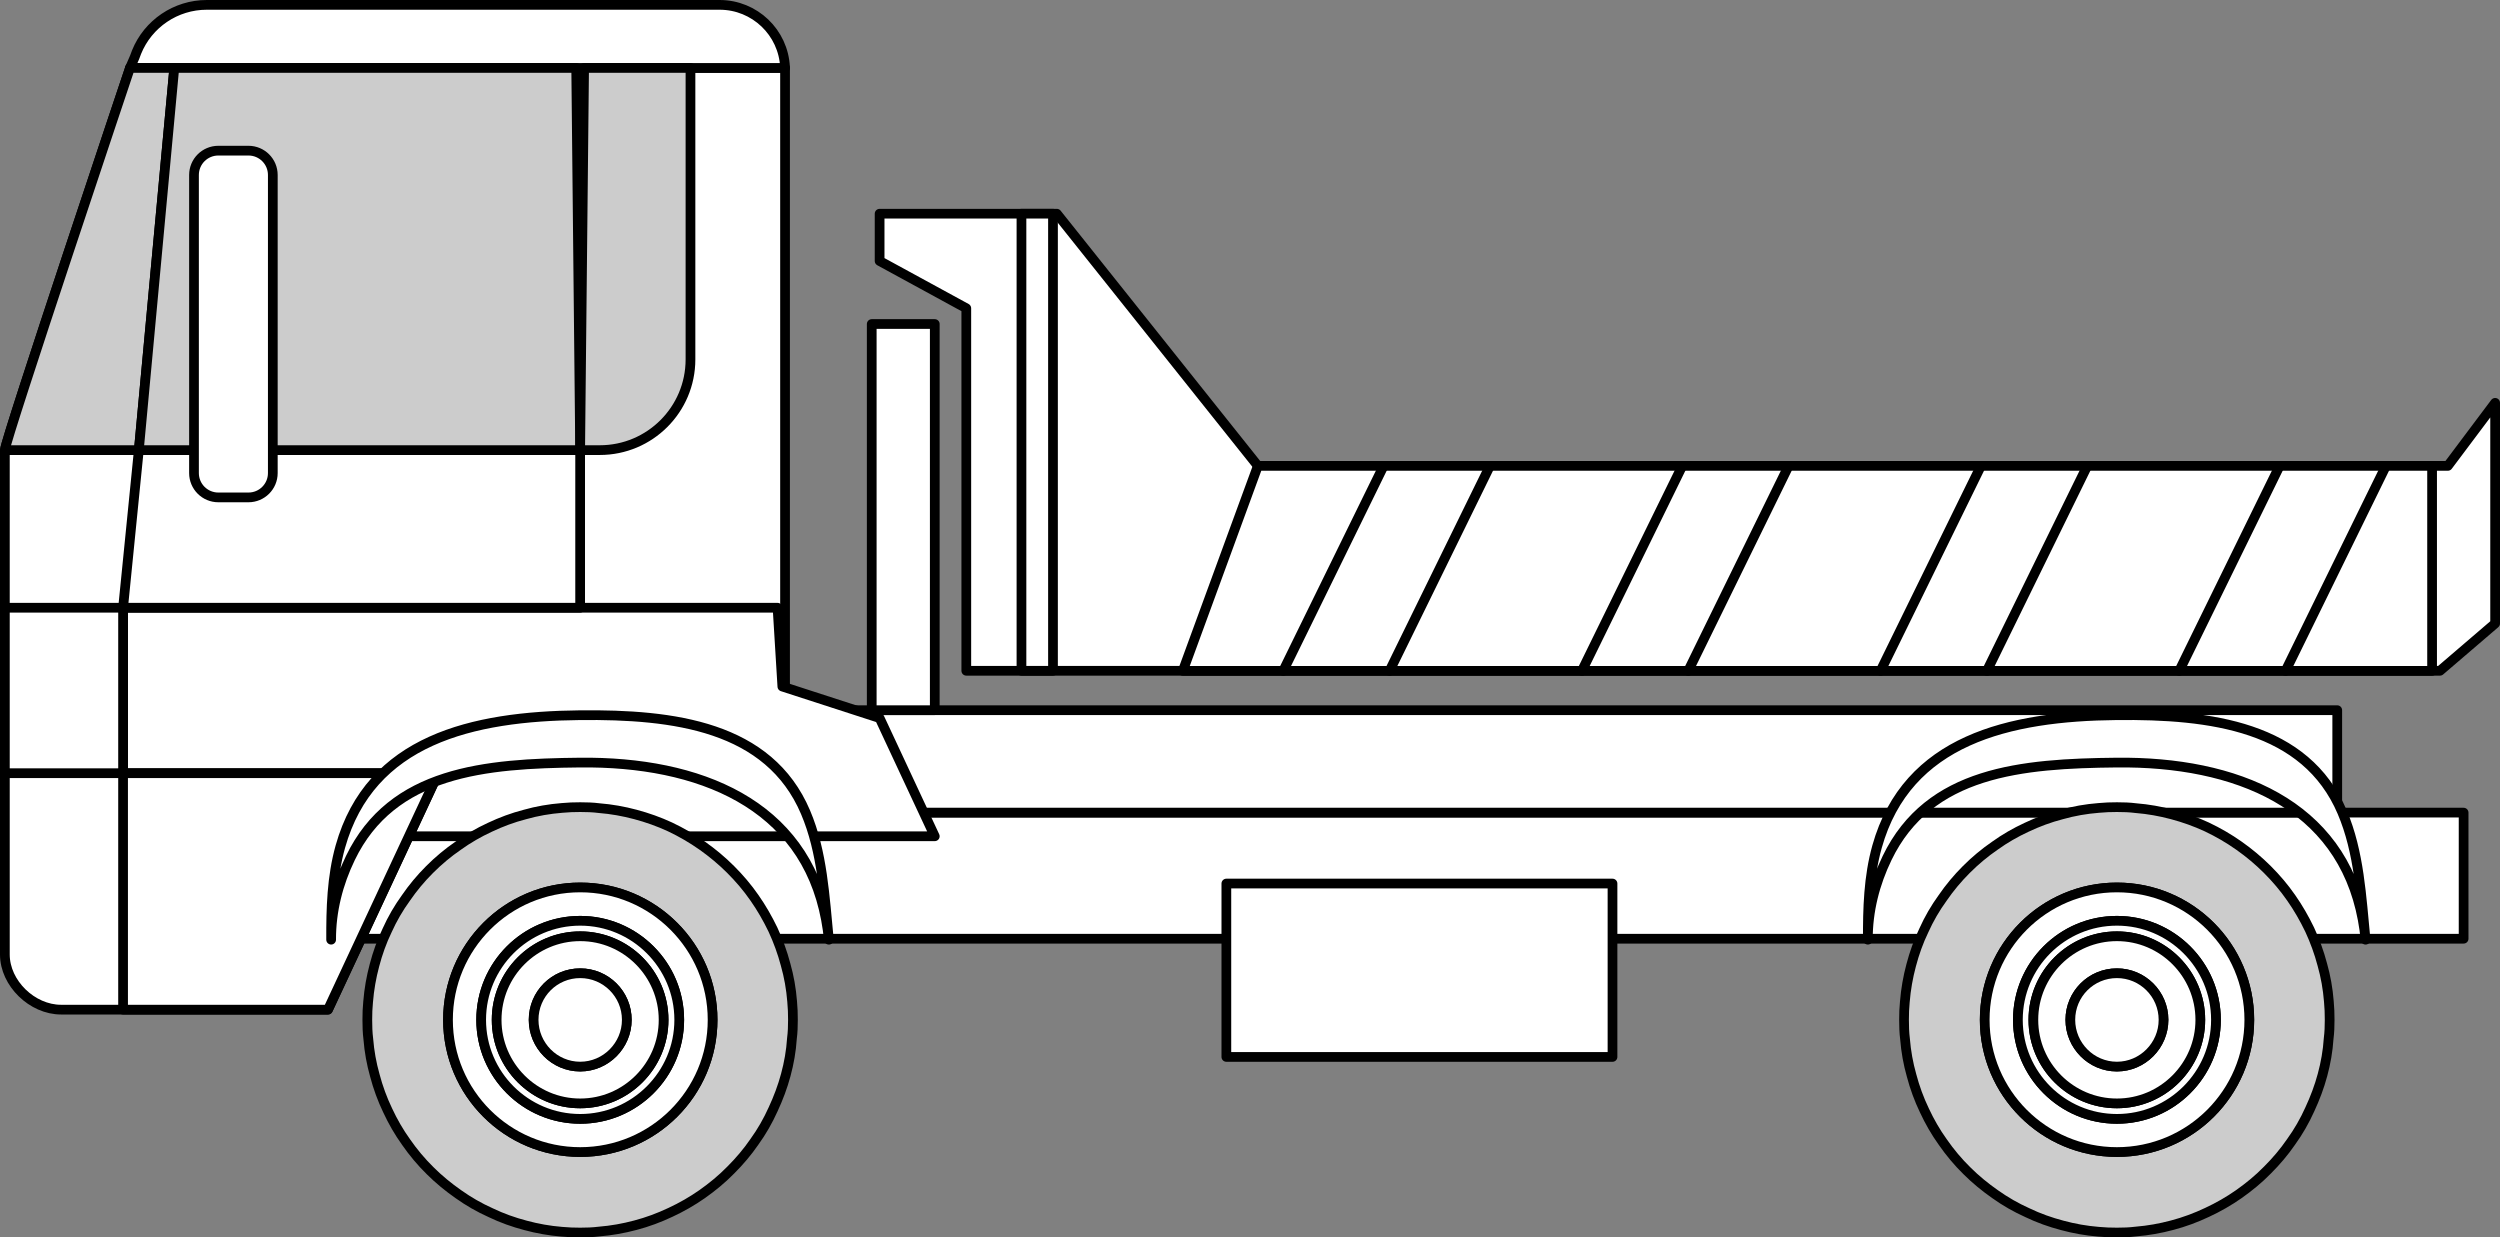 <?xml version="1.0" encoding="UTF-8" standalone="no"?>
<svg
   xmlns:dc="http://purl.org/dc/elements/1.1/"
   xmlns:cc="http://creativecommons.org/ns#"
   xmlns:rdf="http://www.w3.org/1999/02/22-rdf-syntax-ns#"
   xmlns:svg="http://www.w3.org/2000/svg"
   xmlns="http://www.w3.org/2000/svg"
   xmlns:sodipodi="http://sodipodi.sourceforge.net/DTD/sodipodi-0.dtd"
   xmlns:inkscape="http://www.inkscape.org/namespaces/inkscape"
   version="1.1"
   x="0px"
   y="0px"
   width="514"
   height="254.41"
   viewBox="0 0 514 254.41"
   xml:space="preserve"
   id="svg1676"
   sodipodi:docname="mechV02-nosicKont12.svg"
   inkscape:version="1.0.1 (c497b03c, 2020-09-10)"><rect x="0" y="0" width="514" height="254.41" fill="#808080" stroke="none"/><defs
   id="defs1680" /><sodipodi:namedview
   pagecolor="#ffffff"
   bordercolor="#666666"
   borderopacity="1"
   objecttolerance="10"
   gridtolerance="10"
   guidetolerance="10"
   inkscape:pageopacity="0"
   inkscape:pageshadow="2"
   inkscape:window-width="723"
   inkscape:window-height="480"
   id="namedview1678"
   showgrid="false"
   inkscape:zoom="1.1679688"
   inkscape:cx="257"
   inkscape:cy="-2.591"
   inkscape:window-x="0"
   inkscape:window-y="25"
   inkscape:window-maximized="0"
   inkscape:current-layer="svg1676" />

<g
   id="nosicKont12"
   transform="translate(1,-258.591)">
	
		<polygon
   style="fill:#ffffff;stroke:#000000;stroke-width:2;stroke-linecap:round;stroke-linejoin:round;stroke-miterlimit:10"
   points="505.519,425.667 83.722,425.667 73.236,451.591 505.519,451.591 "
   id="polygon1577" />
	
		<rect
   x="251.139"
   y="440.249"
   style="fill:#ffffff;stroke:#000000;stroke-width:2;stroke-linecap:round;stroke-linejoin:round;stroke-miterlimit:10"
   width="79.392"
   height="35.646"
   id="rect1579" />
	
		<polygon
   style="fill:#ffffff;stroke:#000000;stroke-width:2;stroke-linecap:round;stroke-linejoin:round;stroke-miterlimit:10"
   points="479.537,404.604 127.727,404.604 117.896,425.667 479.537,425.667 "
   id="polygon1581" />
	<path
   style="fill:#ffffff;stroke:#000000;stroke-width:2;stroke-linecap:round;stroke-linejoin:round;stroke-miterlimit:10"
   d="M 160.405,399.743 H 98.835 L 89.113,417.566 66.43,466.173 H 11.552 C 5.622,466.173 0,460.762 0,454.832 V 351.135 c 0.065,-2.106 25.73,-78.582 25.73,-78.582 h 134.675 z"
   id="path1583" />
	
		<polygon
   style="fill:#ffffff;stroke:#000000;stroke-width:2;stroke-linecap:round;stroke-linejoin:round;stroke-miterlimit:10"
   points="197.671,396.503 197.671,321.971 179.848,312.249 179.848,302.528 216.282,302.528 257.62,354.376 502.278,354.376 512,341.414 512,386.781 500.658,396.503 "
   id="polygon1585" />
	
		<polygon
   style="fill:#ffffff;stroke:#000000;stroke-width:2;stroke-linecap:round;stroke-linejoin:round;stroke-miterlimit:10"
   points="499.038,396.518 242.186,396.518 257.62,354.376 499.038,354.376 "
   id="polygon1587" />
	<g
   id="g1593">
		
			<line
   style="fill:#ffffff;stroke:#000000;stroke-width:2;stroke-linecap:round;stroke-linejoin:round;stroke-miterlimit:10"
   x1="407.504"
   y1="396.518"
   x2="428.15"
   y2="354.376"
   id="line1589" />
		
			<line
   style="fill:#ffffff;stroke:#000000;stroke-width:2;stroke-linecap:round;stroke-linejoin:round;stroke-miterlimit:10"
   x1="385.644"
   y1="396.518"
   x2="406.289"
   y2="354.376"
   id="line1591" />
	</g>
	<g
   id="g1599">
		
			<line
   style="fill:#ffffff;stroke:#000000;stroke-width:2;stroke-linecap:round;stroke-linejoin:round;stroke-miterlimit:10"
   x1="468.91"
   y1="396.518"
   x2="489.556"
   y2="354.376"
   id="line1595" />
		
			<line
   style="fill:#ffffff;stroke:#000000;stroke-width:2;stroke-linecap:round;stroke-linejoin:round;stroke-miterlimit:10"
   x1="447.05"
   y1="396.518"
   x2="467.696"
   y2="354.376"
   id="line1597" />
	</g>
	<g
   id="g1605">
		
			<line
   style="fill:#ffffff;stroke:#000000;stroke-width:2;stroke-linecap:round;stroke-linejoin:round;stroke-miterlimit:10"
   x1="346.098"
   y1="396.518"
   x2="366.744"
   y2="354.376"
   id="line1601" />
		
			<line
   style="fill:#ffffff;stroke:#000000;stroke-width:2;stroke-linecap:round;stroke-linejoin:round;stroke-miterlimit:10"
   x1="324.237"
   y1="396.518"
   x2="344.883"
   y2="354.376"
   id="line1603" />
	</g>
	<g
   id="g1611">
		
			<line
   style="fill:#ffffff;stroke:#000000;stroke-width:2;stroke-linecap:round;stroke-linejoin:round;stroke-miterlimit:10"
   x1="284.692"
   y1="396.518"
   x2="305.337"
   y2="354.376"
   id="line1607" />
		
			<line
   style="fill:#ffffff;stroke:#000000;stroke-width:2;stroke-linecap:round;stroke-linejoin:round;stroke-miterlimit:10"
   x1="262.831"
   y1="396.518"
   x2="283.477"
   y2="354.376"
   id="line1609" />
	</g>
	<path
   style="fill:#ffffff;stroke:#000000;stroke-width:2;stroke-linecap:round;stroke-linejoin:round;stroke-miterlimit:10"
   d="m 160.405,272.44 v 0.113 H 25.73 l 0.956,-2.203 c 0.113,-0.357 0.243,-0.697 0.389,-1.037 2.366,-5.849 8.069,-9.722 14.436,-9.722 h 105.446 c 7.194,0 13.124,5.655 13.448,12.849 z"
   id="path1613" />
	
		<polygon
   style="fill:#ffffff;stroke:#000000;stroke-width:2;stroke-linecap:round;stroke-linejoin:round;stroke-miterlimit:10"
   points="24.304,417.566 24.304,383.54 158.864,383.54 159.854,399.743 179.848,406.224 191.19,430.528 83.065,430.528 89.114,417.566 "
   id="polygon1615" />
	
		<rect
   y="383.54"
   style="fill:#ffffff;stroke:#000000;stroke-width:2;stroke-linecap:round;stroke-linejoin:round;stroke-miterlimit:10"
   width="24.304"
   height="34.025"
   id="rect1617"
   x="0" />
	
		<polygon
   style="fill:#ffffff;stroke:#000000;stroke-width:2;stroke-linecap:round;stroke-linejoin:round;stroke-miterlimit:10"
   points="24.304,466.173 24.304,417.566 89.114,417.566 66.43,466.173 "
   id="polygon1619" />
	<path
   style="fill:#ffffff;stroke:#000000;stroke-width:2;stroke-linecap:round;stroke-linejoin:round;stroke-miterlimit:10"
   d="m 71.037,435.004 c 8.616,-17.858 27.713,-19.422 47.21,-19.627 24.404,-0.257 46.142,8.425 50.58,32.295 0.254,1.365 0.45,2.74 0.586,4.121 -0.87,-8.791 -1.294,-17.98 -4.797,-26.216 -7.528,-17.695 -27.104,-20.143 -46.369,-19.944 -22.166,0.229 -43.096,5.041 -49.273,27.028 -1.748,6.221 -1.914,12.707 -1.892,19.127 -0.02,-5.899 1.437,-11.567 3.955,-16.784 z"
   id="path1621" />
	<g
   id="g1639">
		<path
   style="fill:#ffffff;stroke:#000000;stroke-width:2;stroke-linecap:round;stroke-linejoin:round;stroke-miterlimit:10"
   d="m 80.395,465.052 c -0.107,1.058 -0.142,2.12 -0.142,3.217 0,1.166 0.036,2.297 0.177,3.428 0.177,2.226 0.566,4.383 1.167,6.505 0.566,2.155 1.344,4.277 2.298,6.257 0.919,1.978 2.015,3.887 3.287,5.656 1.273,1.838 2.722,3.57 4.313,5.126 1.556,1.556 3.252,2.935 5.02,4.171 1.839,1.308 3.747,2.402 5.798,3.323 1.98,0.954 4.066,1.696 6.222,2.262 2.086,0.565 4.242,0.955 6.469,1.131 1.096,0.106 2.192,0.142 3.289,0.142 1.131,0 2.261,-0.037 3.357,-0.177 2.228,-0.177 4.384,-0.567 6.505,-1.133 2.156,-0.564 4.241,-1.342 6.257,-2.297 1.98,-0.918 3.889,-2.015 5.656,-3.251 1.803,-1.273 3.535,-2.687 5.09,-4.279 l 0.036,-0.034 c 1.556,-1.556 2.97,-3.217 4.207,-5.02 1.307,-1.801 2.439,-3.781 3.359,-5.833 0.919,-1.98 1.696,-4.029 2.261,-6.149 0.566,-2.088 0.956,-4.279 1.096,-6.505 0.142,-1.097 0.177,-2.191 0.177,-3.322 0,-1.097 -0.035,-2.193 -0.142,-3.29 -0.176,-2.26 -0.566,-4.454 -1.166,-6.574 -0.566,-2.157 -1.343,-4.278 -2.263,-6.258 -0.954,-1.98 -2.05,-3.888 -3.287,-5.655 -1.272,-1.839 -2.722,-3.536 -4.278,-5.091 -1.555,-1.555 -3.252,-2.969 -5.054,-4.242 -1.803,-1.272 -3.747,-2.404 -5.763,-3.358 -1.98,-0.918 -4.065,-1.662 -6.186,-2.227 -2.122,-0.566 -4.278,-0.954 -6.505,-1.131 -1.096,-0.141 -2.226,-0.176 -3.357,-0.176 -1.096,0 -2.192,0.036 -3.253,0.141 -2.262,0.177 -4.489,0.566 -6.61,1.166 -2.192,0.566 -4.277,1.344 -6.293,2.298 -1.98,0.919 -3.89,2.015 -5.657,3.287 -1.802,1.238 -3.5,2.651 -5.09,4.242 l -0.035,0.035 c -1.556,1.555 -2.97,3.252 -4.208,5.056 -1.307,1.803 -2.438,3.746 -3.357,5.798 -0.956,1.979 -1.697,4.065 -2.263,6.221 -0.567,2.119 -0.956,4.312 -1.132,6.54 z"
   id="path1623" />
		<path
   style="fill:#cccccc;stroke:#000000;stroke-width:2;stroke-linecap:round;stroke-linejoin:round;stroke-miterlimit:10"
   d="m 74.684,464.567 c -0.123,1.217 -0.164,2.44 -0.164,3.702 0,1.341 0.041,2.643 0.204,3.945 0.204,2.561 0.652,5.043 1.343,7.486 0.651,2.479 1.547,4.922 2.644,7.201 1.057,2.276 2.319,4.473 3.783,6.509 1.465,2.115 3.133,4.109 4.963,5.899 1.791,1.79 3.743,3.377 5.777,4.8 2.116,1.505 4.312,2.765 6.672,3.823 2.278,1.098 4.679,1.951 7.16,2.603 2.4,0.65 4.882,1.099 7.444,1.302 1.262,0.121 2.523,0.164 3.784,0.164 1.302,0 2.602,-0.042 3.864,-0.203 2.564,-0.203 5.044,-0.652 7.486,-1.304 2.481,-0.65 4.881,-1.545 7.2,-2.643 2.278,-1.056 4.475,-2.318 6.509,-3.742 2.075,-1.465 4.068,-3.092 5.857,-4.924 l 0.041,-0.04 c 1.791,-1.79 3.418,-3.702 4.841,-5.777 1.504,-2.073 2.807,-4.351 3.866,-6.712 1.057,-2.279 1.951,-4.637 2.602,-7.076 0.651,-2.403 1.1,-4.924 1.262,-7.486 0.164,-1.262 0.204,-2.522 0.204,-3.823 0,-1.262 -0.04,-2.524 -0.164,-3.786 -0.202,-2.601 -0.651,-5.125 -1.342,-7.565 -0.651,-2.482 -1.545,-4.923 -2.604,-7.201 -1.098,-2.278 -2.359,-4.474 -3.782,-6.508 -1.464,-2.116 -3.132,-4.069 -4.923,-5.858 -1.79,-1.79 -3.742,-3.417 -5.816,-4.882 -2.075,-1.464 -4.312,-2.766 -6.631,-3.864 -2.279,-1.057 -4.678,-1.912 -7.119,-2.563 -2.442,-0.651 -4.922,-1.098 -7.486,-1.302 -1.261,-0.162 -2.562,-0.203 -3.864,-0.203 -1.262,0 -2.523,0.041 -3.744,0.163 -2.603,0.204 -5.166,0.651 -7.606,1.342 -2.523,0.651 -4.922,1.547 -7.241,2.644 -2.279,1.057 -4.476,2.319 -6.51,3.783 -2.074,1.424 -4.027,3.05 -5.857,4.882 l -0.04,0.04 c -1.791,1.79 -3.418,3.742 -4.842,5.818 -1.504,2.075 -2.806,4.311 -3.864,6.672 -1.1,2.277 -1.953,4.678 -2.604,7.159 -0.652,2.437 -1.1,4.961 -1.303,7.525 z"
   id="path1625" />
		<path
   style="fill:#ffffff;stroke:#000000;stroke-width:2;stroke-linecap:round;stroke-linejoin:round;stroke-miterlimit:10"
   d="m 118.291,495.452 c -15.024,0 -27.185,-12.161 -27.185,-27.183 0,-15.025 12.161,-27.221 27.185,-27.221 15.023,0 27.22,12.196 27.22,27.221 0,15.022 -12.197,27.183 -27.22,27.183 z"
   id="path1627" />
		<path
   style="fill:#ffffff;stroke:#000000;stroke-width:2;stroke-linecap:round;stroke-linejoin:round;stroke-miterlimit:10"
   d="m 91.106,468.269 c 0,15.022 12.161,27.183 27.185,27.183 15.023,0 27.22,-12.161 27.22,-27.183 0,-15.025 -12.197,-27.221 -27.22,-27.221 -15.024,0 -27.185,12.196 -27.185,27.221 z"
   id="path1629" />
		<path
   style="fill:#ffffff;stroke:#000000;stroke-width:2;stroke-linecap:round;stroke-linejoin:round;stroke-miterlimit:10"
   d="m 97.928,468.269 c 0,-11.243 9.121,-20.364 20.363,-20.364 11.205,0 20.362,9.121 20.362,20.364 0,11.239 -9.157,20.361 -20.362,20.361 -11.242,0 -20.363,-9.122 -20.363,-20.361 z"
   id="path1631" />
		<path
   style="fill:#ffffff;stroke:#000000;stroke-width:2;stroke-linecap:round;stroke-linejoin:round;stroke-miterlimit:10"
   d="m 118.291,447.905 c -11.242,0 -20.363,9.121 -20.363,20.364 0,11.239 9.121,20.361 20.363,20.361 11.205,0 20.362,-9.123 20.362,-20.361 0,-11.243 -9.157,-20.364 -20.362,-20.364 z m -17.181,20.364 c 0,-9.476 7.707,-17.182 17.181,-17.182 9.438,0 17.145,7.706 17.145,17.182 0,9.472 -7.707,17.179 -17.145,17.179 -9.474,0 -17.181,-7.707 -17.181,-17.179 z"
   id="path1633" />
		<path
   style="fill:#ffffff;stroke:#000000;stroke-width:2;stroke-linecap:round;stroke-linejoin:round;stroke-miterlimit:10"
   d="m 118.291,451.087 c -9.475,0 -17.181,7.706 -17.181,17.182 0,9.472 7.707,17.179 17.181,17.179 9.438,0 17.145,-7.707 17.145,-17.179 0,-9.476 -7.707,-17.182 -17.145,-17.182 z m -9.58,17.182 c 0,-5.305 4.276,-9.582 9.58,-9.582 5.267,0 9.58,4.277 9.58,9.582 0,5.266 -4.313,9.614 -9.58,9.614 -5.304,0 -9.58,-4.348 -9.58,-9.614 z"
   id="path1635" />
		<path
   style="fill:#ffffff;stroke:#000000;stroke-width:2;stroke-linecap:round;stroke-linejoin:round;stroke-miterlimit:10"
   d="m 118.291,458.687 c -5.304,0 -9.58,4.277 -9.58,9.582 0,5.266 4.276,9.614 9.58,9.614 5.267,0 9.58,-4.348 9.58,-9.614 0,-5.305 -4.313,-9.582 -9.58,-9.582 z"
   id="path1637" />
	</g>
	<path
   style="fill:#ffffff;stroke:#000000;stroke-width:2;stroke-linecap:round;stroke-linejoin:round;stroke-miterlimit:10"
   d="m 386.986,435.004 c 8.616,-17.858 27.713,-19.422 47.21,-19.627 24.404,-0.257 46.142,8.425 50.58,32.295 0.254,1.365 0.45,2.74 0.586,4.121 -0.87,-8.791 -1.294,-17.98 -4.797,-26.216 -7.528,-17.695 -27.104,-20.143 -46.369,-19.944 -22.166,0.229 -43.096,5.041 -49.273,27.028 -1.748,6.221 -1.914,12.707 -1.892,19.127 -0.019,-5.899 1.438,-11.567 3.955,-16.784 z"
   id="path1641" />
	<g
   id="g1659">
		<path
   style="fill:#ffffff;stroke:#000000;stroke-width:2;stroke-linecap:round;stroke-linejoin:round;stroke-miterlimit:10"
   d="m 396.344,465.052 c -0.107,1.058 -0.142,2.12 -0.142,3.217 0,1.166 0.036,2.297 0.177,3.428 0.177,2.226 0.566,4.383 1.167,6.505 0.566,2.155 1.344,4.277 2.298,6.257 0.919,1.978 2.015,3.887 3.287,5.656 1.273,1.838 2.722,3.57 4.313,5.126 1.556,1.556 3.252,2.935 5.02,4.171 1.839,1.308 3.747,2.402 5.798,3.323 1.98,0.954 4.066,1.696 6.222,2.262 2.086,0.565 4.242,0.955 6.469,1.131 1.096,0.106 2.192,0.142 3.289,0.142 1.131,0 2.261,-0.037 3.357,-0.177 2.228,-0.177 4.384,-0.567 6.505,-1.133 2.156,-0.564 4.241,-1.342 6.257,-2.297 1.98,-0.918 3.889,-2.015 5.656,-3.251 1.803,-1.273 3.535,-2.687 5.09,-4.279 l 0.036,-0.034 c 1.556,-1.556 2.97,-3.217 4.207,-5.02 1.307,-1.801 2.439,-3.781 3.359,-5.833 0.919,-1.98 1.696,-4.029 2.261,-6.149 0.566,-2.088 0.956,-4.279 1.096,-6.505 0.142,-1.097 0.177,-2.191 0.177,-3.322 0,-1.097 -0.035,-2.193 -0.142,-3.29 -0.176,-2.26 -0.566,-4.454 -1.166,-6.574 -0.566,-2.157 -1.343,-4.278 -2.263,-6.258 -0.954,-1.98 -2.05,-3.888 -3.287,-5.655 -1.272,-1.839 -2.722,-3.536 -4.278,-5.091 -1.555,-1.555 -3.252,-2.969 -5.054,-4.242 -1.803,-1.272 -3.747,-2.404 -5.763,-3.358 -1.98,-0.918 -4.065,-1.662 -6.186,-2.227 -2.122,-0.566 -4.278,-0.954 -6.505,-1.131 -1.096,-0.141 -2.226,-0.176 -3.357,-0.176 -1.096,0 -2.192,0.036 -3.253,0.141 -2.262,0.177 -4.489,0.566 -6.61,1.166 -2.192,0.566 -4.277,1.344 -6.293,2.298 -1.98,0.919 -3.89,2.015 -5.657,3.287 -1.802,1.238 -3.5,2.651 -5.09,4.242 l -0.035,0.035 c -1.556,1.555 -2.97,3.252 -4.207,5.056 -1.307,1.803 -2.438,3.746 -3.357,5.798 -0.956,1.979 -1.697,4.065 -2.263,6.221 -0.567,2.119 -0.957,4.312 -1.133,6.54 z"
   id="path1643" />
		<path
   style="fill:#cccccc;stroke:#000000;stroke-width:2;stroke-linecap:round;stroke-linejoin:round;stroke-miterlimit:10"
   d="m 390.633,464.567 c -0.123,1.217 -0.164,2.44 -0.164,3.702 0,1.341 0.041,2.643 0.204,3.945 0.204,2.561 0.651,5.043 1.343,7.486 0.651,2.479 1.547,4.922 2.644,7.201 1.057,2.276 2.319,4.473 3.783,6.509 1.465,2.115 3.133,4.109 4.963,5.899 1.791,1.79 3.743,3.377 5.777,4.8 2.116,1.505 4.312,2.765 6.672,3.823 2.278,1.098 4.679,1.951 7.16,2.603 2.4,0.65 4.882,1.099 7.444,1.302 1.262,0.121 2.523,0.164 3.784,0.164 1.302,0 2.602,-0.042 3.864,-0.203 2.564,-0.203 5.044,-0.652 7.486,-1.304 2.481,-0.65 4.881,-1.545 7.2,-2.643 2.278,-1.056 4.475,-2.318 6.509,-3.742 2.075,-1.465 4.068,-3.092 5.857,-4.924 l 0.041,-0.04 c 1.791,-1.79 3.418,-3.702 4.841,-5.777 1.504,-2.073 2.807,-4.351 3.866,-6.712 1.057,-2.279 1.951,-4.637 2.602,-7.076 0.651,-2.403 1.1,-4.924 1.262,-7.486 0.164,-1.262 0.204,-2.522 0.204,-3.823 0,-1.262 -0.04,-2.524 -0.164,-3.786 -0.202,-2.601 -0.651,-5.125 -1.342,-7.565 -0.651,-2.482 -1.545,-4.923 -2.604,-7.201 -1.098,-2.278 -2.359,-4.474 -3.783,-6.508 -1.464,-2.116 -3.132,-4.069 -4.923,-5.858 -1.79,-1.79 -3.742,-3.417 -5.816,-4.882 -2.075,-1.464 -4.312,-2.766 -6.631,-3.864 -2.279,-1.057 -4.678,-1.912 -7.119,-2.563 -2.442,-0.651 -4.923,-1.098 -7.486,-1.302 -1.261,-0.162 -2.562,-0.203 -3.864,-0.203 -1.262,0 -2.523,0.041 -3.743,0.163 -2.603,0.204 -5.166,0.651 -7.606,1.342 -2.523,0.651 -4.922,1.547 -7.241,2.644 -2.279,1.057 -4.476,2.319 -6.51,3.783 -2.074,1.424 -4.027,3.05 -5.857,4.882 l -0.04,0.04 c -1.791,1.79 -3.418,3.742 -4.842,5.818 -1.504,2.075 -2.806,4.311 -3.864,6.672 -1.1,2.277 -1.953,4.678 -2.604,7.159 -0.652,2.437 -1.1,4.961 -1.303,7.525 z"
   id="path1645" />
		<path
   style="fill:#ffffff;stroke:#000000;stroke-width:2;stroke-linecap:round;stroke-linejoin:round;stroke-miterlimit:10"
   d="m 434.24,495.452 c -15.024,0 -27.185,-12.161 -27.185,-27.183 0,-15.025 12.161,-27.221 27.185,-27.221 15.023,0 27.22,12.196 27.22,27.221 0.001,15.022 -12.196,27.183 -27.22,27.183 z"
   id="path1647" />
		<path
   style="fill:#ffffff;stroke:#000000;stroke-width:2;stroke-linecap:round;stroke-linejoin:round;stroke-miterlimit:10"
   d="m 407.055,468.269 c 0,15.022 12.161,27.183 27.185,27.183 15.023,0 27.22,-12.161 27.22,-27.183 0,-15.025 -12.197,-27.221 -27.22,-27.221 -15.024,0 -27.185,12.196 -27.185,27.221 z"
   id="path1649" />
		<path
   style="fill:#ffffff;stroke:#000000;stroke-width:2;stroke-linecap:round;stroke-linejoin:round;stroke-miterlimit:10"
   d="m 413.878,468.269 c 0,-11.243 9.121,-20.364 20.363,-20.364 11.205,0 20.362,9.121 20.362,20.364 0,11.239 -9.157,20.361 -20.362,20.361 -11.242,0 -20.363,-9.122 -20.363,-20.361 z"
   id="path1651" />
		<path
   style="fill:#ffffff;stroke:#000000;stroke-width:2;stroke-linecap:round;stroke-linejoin:round;stroke-miterlimit:10"
   d="m 434.24,447.905 c -11.242,0 -20.363,9.121 -20.363,20.364 0,11.239 9.121,20.361 20.363,20.361 11.205,0 20.362,-9.123 20.362,-20.361 0,-11.243 -9.156,-20.364 -20.362,-20.364 z m -17.181,20.364 c 0,-9.476 7.707,-17.182 17.181,-17.182 9.438,0 17.145,7.706 17.145,17.182 0,9.472 -7.707,17.179 -17.145,17.179 -9.474,0 -17.181,-7.707 -17.181,-17.179 z"
   id="path1653" />
		<path
   style="fill:#ffffff;stroke:#000000;stroke-width:2;stroke-linecap:round;stroke-linejoin:round;stroke-miterlimit:10"
   d="m 434.24,451.087 c -9.474,0 -17.181,7.706 -17.181,17.182 0,9.472 7.707,17.179 17.181,17.179 9.438,0 17.145,-7.707 17.145,-17.179 0,-9.476 -7.707,-17.182 -17.145,-17.182 z m -9.58,17.182 c 0,-5.305 4.276,-9.582 9.58,-9.582 5.267,0 9.58,4.277 9.58,9.582 0,5.266 -4.313,9.614 -9.58,9.614 -5.303,0 -9.58,-4.348 -9.58,-9.614 z"
   id="path1655" />
		<path
   style="fill:#ffffff;stroke:#000000;stroke-width:2;stroke-linecap:round;stroke-linejoin:round;stroke-miterlimit:10"
   d="m 434.24,458.687 c -5.304,0 -9.58,4.277 -9.58,9.582 0,5.266 4.276,9.614 9.58,9.614 5.267,0 9.58,-4.348 9.58,-9.614 0,-5.305 -4.313,-9.582 -9.58,-9.582 z"
   id="path1657" />
	</g>
	
		<polygon
   style="fill:#ffffff;stroke:#000000;stroke-width:2;stroke-linecap:round;stroke-linejoin:round;stroke-miterlimit:10"
   points="118.278,383.54 118.278,351.135 27.544,351.135 24.304,383.54 "
   id="polygon1661" />
	<path
   style="fill:#cccccc;stroke:#000000;stroke-width:2;stroke-linecap:round;stroke-linejoin:round;stroke-miterlimit:10"
   d="m 25.73,272.553 c 0,0 -25.665,76.476 -25.73,78.582 h 27.544 l 7.291,-78.582 z"
   id="path1663" />
	
		<polygon
   style="fill:#cccccc;stroke:#000000;stroke-width:2;stroke-linecap:round;stroke-linejoin:round;stroke-miterlimit:10"
   points="118.278,351.135 117.468,272.553 34.835,272.553 27.544,351.135 "
   id="polygon1665" />
	<path
   style="fill:#cccccc;stroke:#000000;stroke-width:2;stroke-linecap:round;stroke-linejoin:round;stroke-miterlimit:10"
   d="m 140.962,272.553 v 59.935 c 0,10.299 -8.349,18.647 -18.647,18.647 h -4.036 l 0.81,-78.582 z"
   id="path1667" />
	<path
   style="fill:#ffffff;stroke:#000000;stroke-width:2;stroke-linecap:round;stroke-linejoin:round;stroke-miterlimit:10"
   d="m 50.089,360.857 h -6.203 c -2.761,0 -5,-2.239 -5,-5 v -61.291 c 0,-2.761 2.239,-5 5,-5 h 6.203 c 2.761,0 5,2.239 5,5 v 61.291 c 0,2.761 -2.239,5 -5,5 z"
   id="path1669" />
	
		<rect
   x="178.228"
   y="325.211"
   style="fill:#ffffff;stroke:#000000;stroke-width:2;stroke-linecap:round;stroke-linejoin:round;stroke-miterlimit:10"
   width="12.962"
   height="79.392"
   id="rect1671" />
	
		<rect
   x="209.013"
   y="302.528"
   style="fill:#ffffff;stroke:#000000;stroke-width:2;stroke-linecap:round;stroke-linejoin:round;stroke-miterlimit:10"
   width="6.481"
   height="93.975"
   id="rect1673" />
</g>

</svg>

